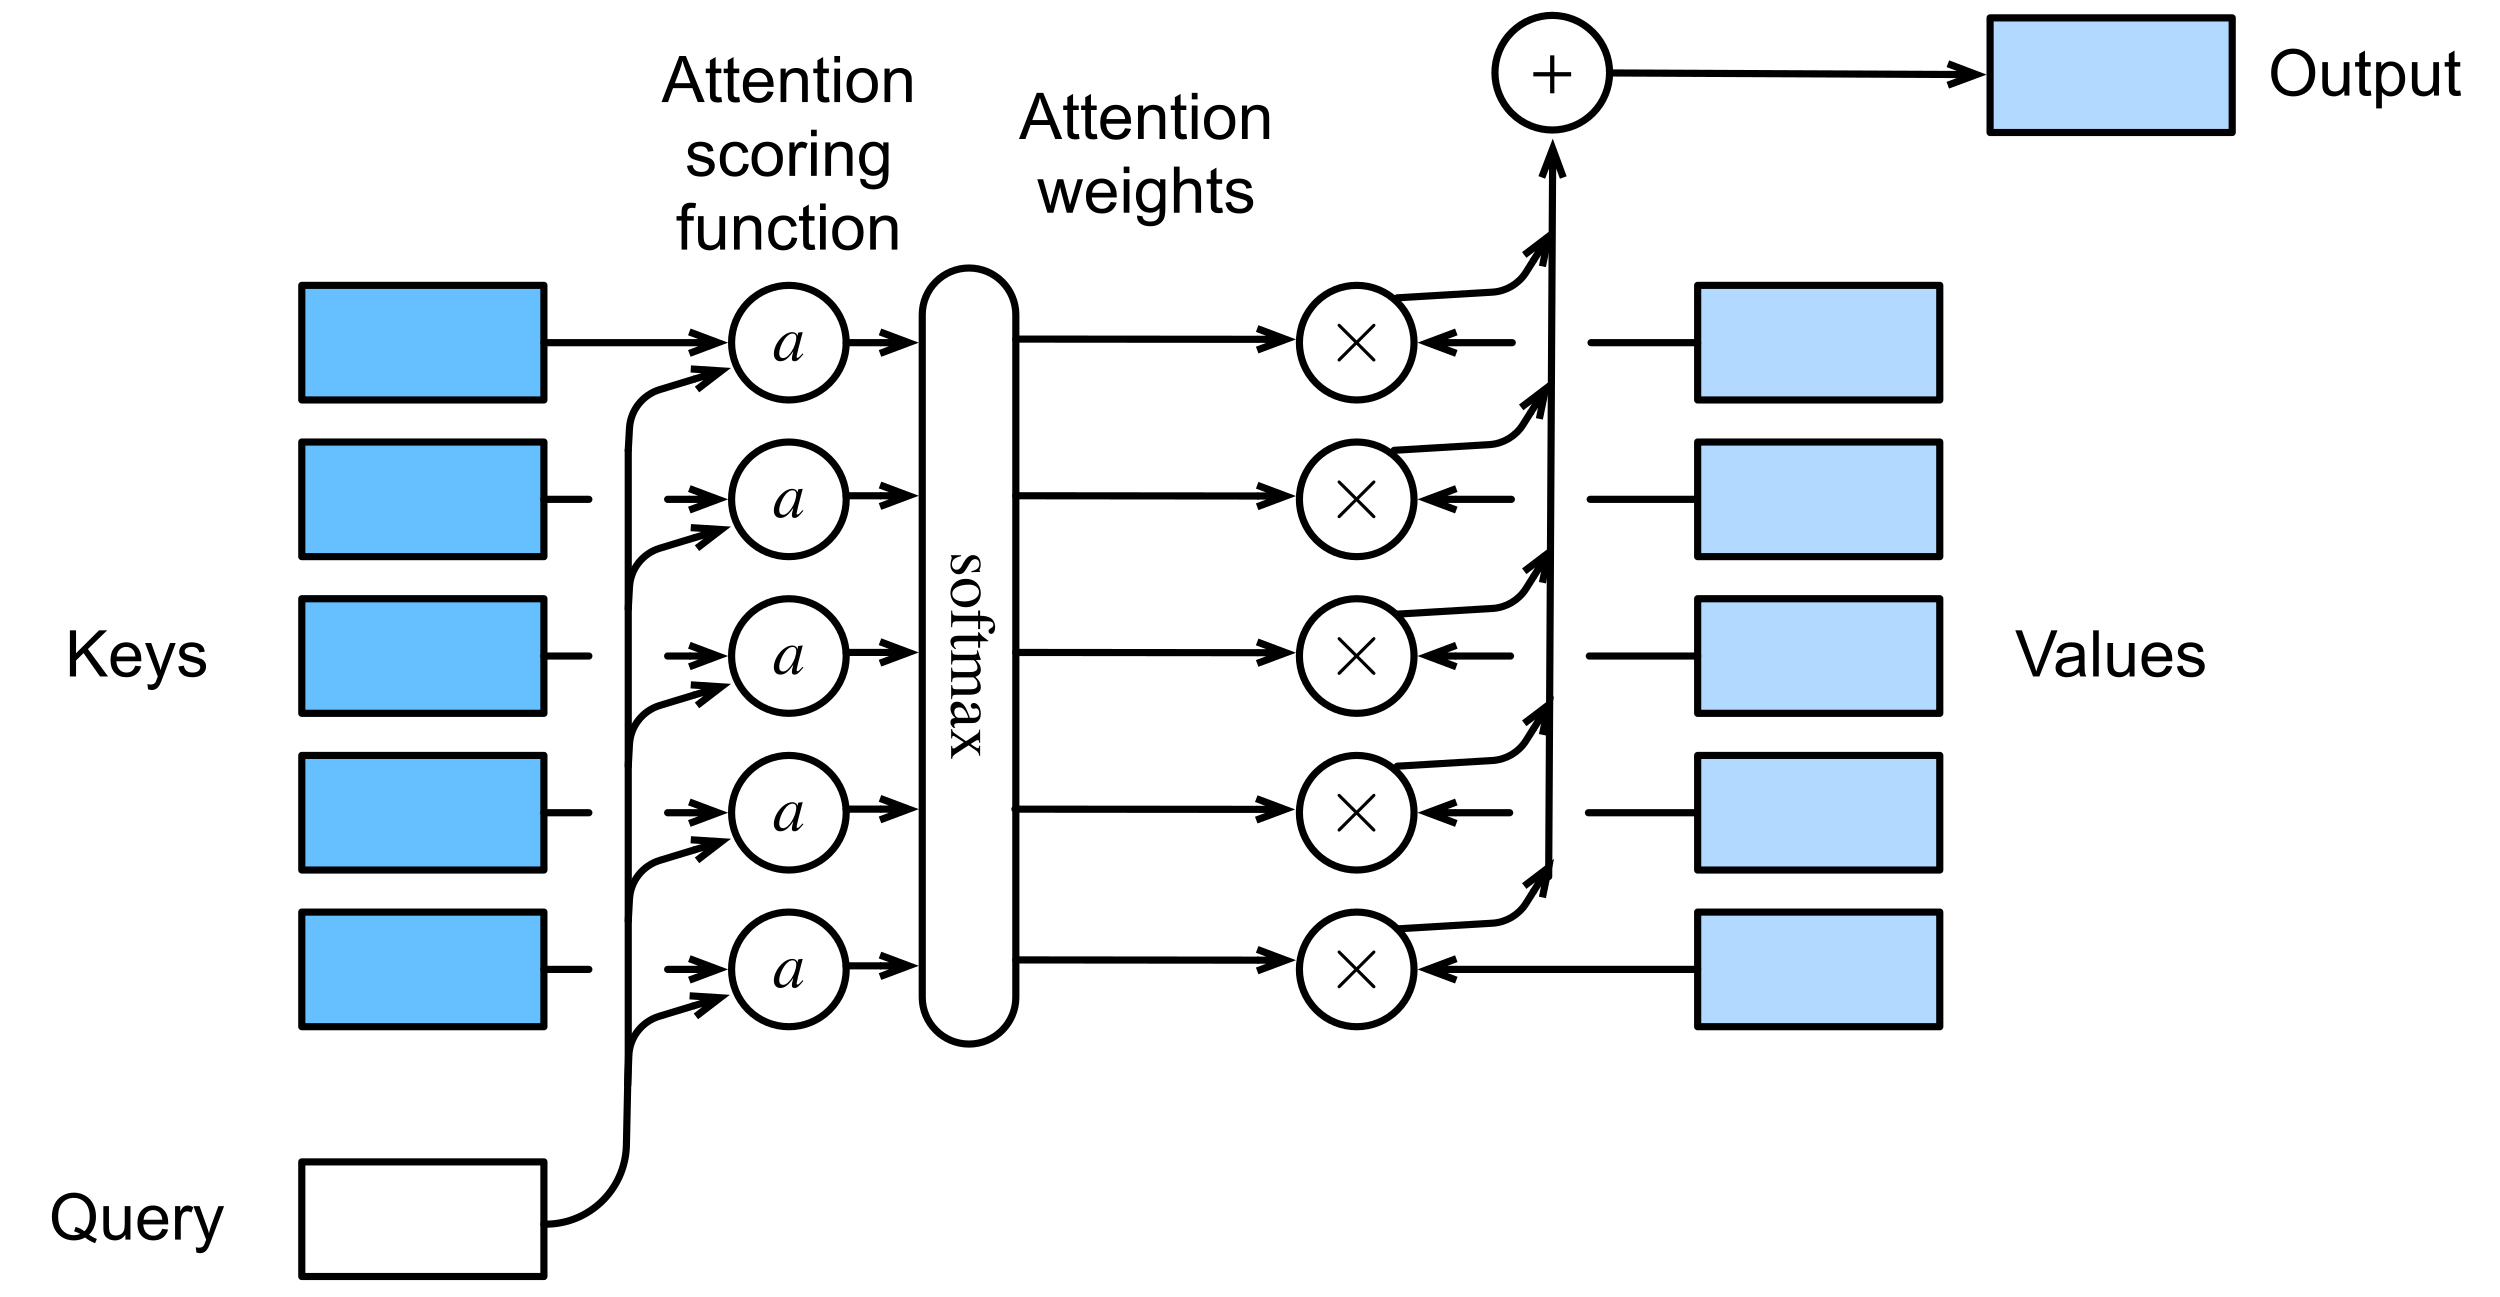 <?xml version="1.0" encoding="UTF-8"?>
<svg xmlns="http://www.w3.org/2000/svg" xmlns:xlink="http://www.w3.org/1999/xlink" width="349pt" height="181pt" viewBox="0 0 349 181" version="1.1">
<defs>
<g>
<symbol overflow="visible" id="glyph0-0">
<path style="stroke:none;" d="M 1.125 0 L 1.125 -5.625 L 5.625 -5.625 L 5.625 0 Z M 1.266 -0.141 L 5.484 -0.141 L 5.484 -5.484 L 1.266 -5.484 Z M 1.266 -0.141 "/>
</symbol>
<symbol overflow="visible" id="glyph0-1">
<path style="stroke:none;" d="M 0.656 0 L 0.656 -6.438 L 1.516 -6.438 L 1.516 -3.25 L 4.719 -6.438 L 5.859 -6.438 L 3.172 -3.828 L 5.984 0 L 4.859 0 L 2.562 -3.266 L 1.516 -2.234 L 1.516 0 Z M 0.656 0 "/>
</symbol>
<symbol overflow="visible" id="glyph0-2">
<path style="stroke:none;" d="M 3.781 -1.5 L 4.609 -1.406 C 4.473 -0.926 4.227 -0.551 3.875 -0.281 C 3.531 -0.02 3.086 0.109 2.547 0.109 C 1.867 0.109 1.328 -0.098 0.922 -0.516 C 0.523 -0.941 0.328 -1.535 0.328 -2.297 C 0.328 -3.078 0.531 -3.68 0.938 -4.109 C 1.344 -4.547 1.867 -4.766 2.516 -4.766 C 3.141 -4.766 3.645 -4.551 4.031 -4.125 C 4.426 -3.707 4.625 -3.113 4.625 -2.344 C 4.625 -2.289 4.625 -2.219 4.625 -2.125 L 1.141 -2.125 C 1.172 -1.613 1.316 -1.223 1.578 -0.953 C 1.836 -0.68 2.164 -0.547 2.562 -0.547 C 2.852 -0.547 3.098 -0.617 3.297 -0.766 C 3.504 -0.922 3.664 -1.164 3.781 -1.5 Z M 1.188 -2.781 L 3.797 -2.781 C 3.766 -3.176 3.664 -3.473 3.5 -3.672 C 3.25 -3.973 2.922 -4.125 2.516 -4.125 C 2.148 -4.125 1.844 -4 1.594 -3.75 C 1.352 -3.508 1.219 -3.188 1.188 -2.781 Z M 1.188 -2.781 "/>
</symbol>
<symbol overflow="visible" id="glyph0-3">
<path style="stroke:none;" d="M 0.562 1.797 L 0.469 1.062 C 0.645 1.102 0.797 1.125 0.922 1.125 C 1.098 1.125 1.238 1.094 1.344 1.031 C 1.445 0.977 1.535 0.898 1.609 0.797 C 1.648 0.711 1.727 0.516 1.844 0.203 C 1.863 0.16 1.891 0.098 1.922 0.016 L 0.141 -4.672 L 1 -4.672 L 1.969 -1.969 C 2.094 -1.625 2.207 -1.266 2.312 -0.891 C 2.395 -1.242 2.5 -1.598 2.625 -1.953 L 3.625 -4.672 L 4.422 -4.672 L 2.641 0.078 C 2.453 0.586 2.305 0.941 2.203 1.141 C 2.055 1.398 1.895 1.586 1.719 1.703 C 1.539 1.828 1.32 1.891 1.062 1.891 C 0.914 1.891 0.75 1.859 0.562 1.797 Z M 0.562 1.797 "/>
</symbol>
<symbol overflow="visible" id="glyph0-4">
<path style="stroke:none;" d="M 0.281 -1.391 L 1.062 -1.516 C 1.102 -1.203 1.223 -0.961 1.422 -0.797 C 1.629 -0.629 1.91 -0.547 2.266 -0.547 C 2.629 -0.547 2.898 -0.617 3.078 -0.766 C 3.254 -0.91 3.344 -1.082 3.344 -1.281 C 3.344 -1.469 3.266 -1.609 3.109 -1.703 C 2.992 -1.773 2.723 -1.867 2.297 -1.984 C 1.711 -2.129 1.305 -2.254 1.078 -2.359 C 0.859 -2.461 0.691 -2.609 0.578 -2.797 C 0.461 -2.984 0.406 -3.191 0.406 -3.422 C 0.406 -3.629 0.453 -3.82 0.547 -4 C 0.641 -4.176 0.77 -4.328 0.938 -4.453 C 1.062 -4.535 1.227 -4.609 1.438 -4.672 C 1.656 -4.734 1.883 -4.766 2.125 -4.766 C 2.488 -4.766 2.805 -4.711 3.078 -4.609 C 3.359 -4.504 3.566 -4.363 3.703 -4.188 C 3.836 -4.008 3.93 -3.77 3.984 -3.469 L 3.203 -3.359 C 3.172 -3.598 3.066 -3.785 2.891 -3.922 C 2.723 -4.055 2.488 -4.125 2.188 -4.125 C 1.82 -4.125 1.562 -4.062 1.406 -3.938 C 1.25 -3.82 1.172 -3.68 1.172 -3.516 C 1.172 -3.41 1.203 -3.32 1.266 -3.25 C 1.328 -3.156 1.43 -3.082 1.578 -3.031 C 1.648 -3 1.879 -2.93 2.266 -2.828 C 2.828 -2.68 3.219 -2.562 3.438 -2.469 C 3.664 -2.375 3.844 -2.234 3.969 -2.047 C 4.094 -1.867 4.156 -1.645 4.156 -1.375 C 4.156 -1.102 4.078 -0.852 3.922 -0.625 C 3.766 -0.395 3.539 -0.211 3.25 -0.078 C 2.969 0.047 2.641 0.109 2.266 0.109 C 1.66 0.109 1.195 -0.016 0.875 -0.266 C 0.562 -0.523 0.363 -0.898 0.281 -1.391 Z M 0.281 -1.391 "/>
</symbol>
<symbol overflow="visible" id="glyph0-5">
<path style="stroke:none;" d="M 5.578 -0.688 C 5.973 -0.414 6.336 -0.219 6.672 -0.094 L 6.422 0.5 C 5.953 0.332 5.488 0.066 5.031 -0.297 C 4.551 -0.023 4.023 0.109 3.453 0.109 C 2.867 0.109 2.336 -0.031 1.859 -0.312 C 1.391 -0.594 1.023 -0.988 0.766 -1.5 C 0.516 -2.008 0.391 -2.582 0.391 -3.219 C 0.391 -3.852 0.516 -4.43 0.766 -4.953 C 1.023 -5.473 1.395 -5.867 1.875 -6.141 C 2.352 -6.422 2.883 -6.562 3.469 -6.562 C 4.062 -6.562 4.598 -6.414 5.078 -6.125 C 5.555 -5.844 5.922 -5.445 6.172 -4.938 C 6.422 -4.438 6.547 -3.863 6.547 -3.219 C 6.547 -2.695 6.461 -2.223 6.297 -1.797 C 6.141 -1.367 5.898 -1 5.578 -0.688 Z M 3.703 -1.781 C 4.191 -1.645 4.598 -1.441 4.922 -1.172 C 5.422 -1.617 5.672 -2.301 5.672 -3.219 C 5.672 -3.75 5.582 -4.207 5.406 -4.594 C 5.227 -4.977 4.969 -5.281 4.625 -5.5 C 4.281 -5.719 3.895 -5.828 3.469 -5.828 C 2.832 -5.828 2.305 -5.609 1.891 -5.172 C 1.473 -4.734 1.266 -4.082 1.266 -3.219 C 1.266 -2.383 1.473 -1.742 1.891 -1.297 C 2.305 -0.848 2.832 -0.625 3.469 -0.625 C 3.781 -0.625 4.07 -0.68 4.344 -0.797 C 4.07 -0.961 3.789 -1.082 3.5 -1.156 Z M 3.703 -1.781 "/>
</symbol>
<symbol overflow="visible" id="glyph0-6">
<path style="stroke:none;" d="M 3.656 0 L 3.656 -0.688 C 3.289 -0.156 2.797 0.109 2.172 0.109 C 1.898 0.109 1.645 0.055 1.406 -0.047 C 1.164 -0.16 0.984 -0.297 0.859 -0.453 C 0.742 -0.609 0.664 -0.801 0.625 -1.031 C 0.594 -1.188 0.578 -1.438 0.578 -1.781 L 0.578 -4.672 L 1.359 -4.672 L 1.359 -2.078 C 1.359 -1.66 1.379 -1.383 1.422 -1.25 C 1.461 -1.039 1.562 -0.875 1.719 -0.75 C 1.883 -0.633 2.086 -0.578 2.328 -0.578 C 2.566 -0.578 2.789 -0.633 3 -0.75 C 3.207 -0.875 3.352 -1.039 3.438 -1.25 C 3.52 -1.457 3.562 -1.766 3.562 -2.172 L 3.562 -4.672 L 4.359 -4.672 L 4.359 0 Z M 3.656 0 "/>
</symbol>
<symbol overflow="visible" id="glyph0-7">
<path style="stroke:none;" d="M 0.578 0 L 0.578 -4.672 L 1.297 -4.672 L 1.297 -3.953 C 1.473 -4.285 1.641 -4.504 1.797 -4.609 C 1.953 -4.711 2.125 -4.766 2.312 -4.766 C 2.57 -4.766 2.844 -4.68 3.125 -4.516 L 2.844 -3.781 C 2.656 -3.895 2.461 -3.953 2.266 -3.953 C 2.098 -3.953 1.941 -3.898 1.797 -3.797 C 1.66 -3.691 1.562 -3.547 1.5 -3.359 C 1.414 -3.078 1.375 -2.77 1.375 -2.438 L 1.375 0 Z M 0.578 0 "/>
</symbol>
<symbol overflow="visible" id="glyph0-8">
<path style="stroke:none;" d=""/>
</symbol>
<symbol overflow="visible" id="glyph0-9">
<path style="stroke:none;" d="M 2.531 0 L 0.047 -6.438 L 0.969 -6.438 L 2.641 -1.766 C 2.773 -1.391 2.883 -1.035 2.969 -0.703 C 3.07 -1.055 3.191 -1.41 3.328 -1.766 L 5.062 -6.438 L 5.938 -6.438 L 3.406 0 Z M 2.531 0 "/>
</symbol>
<symbol overflow="visible" id="glyph0-10">
<path style="stroke:none;" d="M 3.641 -0.578 C 3.348 -0.328 3.066 -0.148 2.797 -0.047 C 2.523 0.055 2.234 0.109 1.922 0.109 C 1.41 0.109 1.016 -0.016 0.734 -0.266 C 0.461 -0.516 0.328 -0.836 0.328 -1.234 C 0.328 -1.461 0.379 -1.672 0.484 -1.859 C 0.586 -2.047 0.723 -2.195 0.891 -2.312 C 1.055 -2.426 1.242 -2.516 1.453 -2.578 C 1.609 -2.609 1.844 -2.645 2.156 -2.688 C 2.801 -2.758 3.273 -2.852 3.578 -2.969 C 3.578 -3.07 3.578 -3.141 3.578 -3.172 C 3.578 -3.492 3.504 -3.719 3.359 -3.844 C 3.148 -4.031 2.848 -4.125 2.453 -4.125 C 2.078 -4.125 1.801 -4.055 1.625 -3.922 C 1.445 -3.797 1.316 -3.566 1.234 -3.234 L 0.469 -3.328 C 0.531 -3.66 0.641 -3.926 0.797 -4.125 C 0.961 -4.332 1.195 -4.488 1.5 -4.594 C 1.812 -4.707 2.164 -4.766 2.562 -4.766 C 2.969 -4.766 3.289 -4.719 3.531 -4.625 C 3.781 -4.531 3.961 -4.41 4.078 -4.266 C 4.203 -4.129 4.285 -3.953 4.328 -3.734 C 4.359 -3.598 4.375 -3.359 4.375 -3.016 L 4.375 -1.953 C 4.375 -1.223 4.391 -0.758 4.422 -0.562 C 4.453 -0.363 4.52 -0.176 4.625 0 L 3.797 0 C 3.711 -0.164 3.66 -0.359 3.641 -0.578 Z M 3.578 -2.344 C 3.285 -2.227 2.852 -2.129 2.281 -2.047 C 1.957 -1.992 1.727 -1.938 1.594 -1.875 C 1.457 -1.82 1.352 -1.738 1.281 -1.625 C 1.207 -1.508 1.172 -1.383 1.172 -1.25 C 1.172 -1.039 1.25 -0.863 1.406 -0.719 C 1.562 -0.582 1.797 -0.516 2.109 -0.516 C 2.41 -0.516 2.68 -0.582 2.922 -0.719 C 3.16 -0.852 3.336 -1.035 3.453 -1.266 C 3.535 -1.441 3.578 -1.703 3.578 -2.047 Z M 3.578 -2.344 "/>
</symbol>
<symbol overflow="visible" id="glyph0-11">
<path style="stroke:none;" d="M 0.578 0 L 0.578 -6.438 L 1.359 -6.438 L 1.359 0 Z M 0.578 0 "/>
</symbol>
<symbol overflow="visible" id="glyph0-12">
<path style="stroke:none;" d="M -0.016 0 L 2.469 -6.438 L 3.375 -6.438 L 6.016 0 L 5.047 0 L 4.297 -1.953 L 1.594 -1.953 L 0.891 0 Z M 1.844 -2.641 L 4.031 -2.641 L 3.359 -4.438 C 3.148 -4.977 3 -5.422 2.906 -5.766 C 2.82 -5.348 2.703 -4.938 2.547 -4.531 Z M 1.844 -2.641 "/>
</symbol>
<symbol overflow="visible" id="glyph0-13">
<path style="stroke:none;" d="M 2.328 -0.703 L 2.438 -0.016 C 2.207 0.035 2.008 0.062 1.844 0.062 C 1.551 0.062 1.328 0.016 1.172 -0.078 C 1.016 -0.172 0.898 -0.289 0.828 -0.438 C 0.766 -0.582 0.734 -0.891 0.734 -1.359 L 0.734 -4.047 L 0.156 -4.047 L 0.156 -4.672 L 0.734 -4.672 L 0.734 -5.828 L 1.531 -6.297 L 1.531 -4.672 L 2.328 -4.672 L 2.328 -4.047 L 1.531 -4.047 L 1.531 -1.328 C 1.531 -1.098 1.539 -0.953 1.562 -0.891 C 1.594 -0.828 1.641 -0.773 1.703 -0.734 C 1.766 -0.691 1.852 -0.672 1.969 -0.672 C 2.062 -0.672 2.18 -0.68 2.328 -0.703 Z M 2.328 -0.703 "/>
</symbol>
<symbol overflow="visible" id="glyph0-14">
<path style="stroke:none;" d="M 0.594 0 L 0.594 -4.672 L 1.312 -4.672 L 1.312 -4 C 1.645 -4.508 2.141 -4.766 2.797 -4.766 C 3.078 -4.766 3.332 -4.711 3.562 -4.609 C 3.801 -4.516 3.977 -4.383 4.094 -4.219 C 4.207 -4.062 4.289 -3.867 4.344 -3.641 C 4.375 -3.492 4.391 -3.238 4.391 -2.875 L 4.391 0 L 3.594 0 L 3.594 -2.844 C 3.594 -3.164 3.562 -3.406 3.5 -3.562 C 3.438 -3.719 3.328 -3.844 3.172 -3.938 C 3.016 -4.039 2.832 -4.094 2.625 -4.094 C 2.289 -4.094 2 -3.984 1.75 -3.766 C 1.508 -3.555 1.391 -3.148 1.391 -2.547 L 1.391 0 Z M 0.594 0 "/>
</symbol>
<symbol overflow="visible" id="glyph0-15">
<path style="stroke:none;" d="M 0.594 -5.531 L 0.594 -6.438 L 1.391 -6.438 L 1.391 -5.531 Z M 0.594 0 L 0.594 -4.672 L 1.391 -4.672 L 1.391 0 Z M 0.594 0 "/>
</symbol>
<symbol overflow="visible" id="glyph0-16">
<path style="stroke:none;" d="M 0.297 -2.328 C 0.297 -3.191 0.535 -3.832 1.016 -4.25 C 1.422 -4.594 1.91 -4.766 2.484 -4.766 C 3.129 -4.766 3.656 -4.555 4.062 -4.141 C 4.469 -3.723 4.672 -3.145 4.672 -2.406 C 4.672 -1.801 4.578 -1.328 4.391 -0.984 C 4.211 -0.641 3.953 -0.367 3.609 -0.172 C 3.266 0.016 2.891 0.109 2.484 0.109 C 1.828 0.109 1.297 -0.098 0.891 -0.516 C 0.492 -0.941 0.297 -1.547 0.297 -2.328 Z M 1.109 -2.328 C 1.109 -1.734 1.238 -1.285 1.5 -0.984 C 1.758 -0.691 2.086 -0.547 2.484 -0.547 C 2.879 -0.547 3.207 -0.691 3.469 -0.984 C 3.727 -1.285 3.859 -1.742 3.859 -2.359 C 3.859 -2.93 3.727 -3.367 3.469 -3.672 C 3.207 -3.973 2.879 -4.125 2.484 -4.125 C 2.086 -4.125 1.758 -3.973 1.5 -3.672 C 1.238 -3.379 1.109 -2.93 1.109 -2.328 Z M 1.109 -2.328 "/>
</symbol>
<symbol overflow="visible" id="glyph0-17">
<path style="stroke:none;" d="M 3.641 -1.703 L 4.422 -1.609 C 4.336 -1.066 4.117 -0.645 3.766 -0.344 C 3.41 -0.039 2.977 0.109 2.469 0.109 C 1.832 0.109 1.32 -0.098 0.938 -0.516 C 0.551 -0.93 0.359 -1.531 0.359 -2.312 C 0.359 -2.82 0.441 -3.266 0.609 -3.641 C 0.773 -4.016 1.023 -4.297 1.359 -4.484 C 1.703 -4.672 2.078 -4.766 2.484 -4.766 C 2.984 -4.766 3.395 -4.633 3.719 -4.375 C 4.039 -4.125 4.25 -3.766 4.344 -3.297 L 3.578 -3.172 C 3.504 -3.484 3.375 -3.719 3.188 -3.875 C 3 -4.039 2.773 -4.125 2.516 -4.125 C 2.109 -4.125 1.781 -3.977 1.531 -3.688 C 1.289 -3.406 1.172 -2.957 1.172 -2.344 C 1.172 -1.707 1.289 -1.25 1.531 -0.969 C 1.77 -0.688 2.082 -0.547 2.469 -0.547 C 2.781 -0.547 3.039 -0.641 3.25 -0.828 C 3.457 -1.016 3.586 -1.305 3.641 -1.703 Z M 3.641 -1.703 "/>
</symbol>
<symbol overflow="visible" id="glyph0-18">
<path style="stroke:none;" d="M 0.453 0.391 L 1.219 0.5 C 1.25 0.738 1.336 0.91 1.484 1.016 C 1.68 1.16 1.953 1.234 2.297 1.234 C 2.66 1.234 2.941 1.16 3.141 1.016 C 3.336 0.867 3.473 0.664 3.547 0.406 C 3.586 0.238 3.602 -0.098 3.594 -0.609 C 3.25 -0.203 2.82 0 2.312 0 C 1.664 0 1.164 -0.227 0.812 -0.688 C 0.469 -1.156 0.297 -1.711 0.297 -2.359 C 0.297 -2.805 0.375 -3.219 0.531 -3.594 C 0.695 -3.969 0.93 -4.254 1.234 -4.453 C 1.535 -4.66 1.895 -4.766 2.312 -4.766 C 2.863 -4.766 3.316 -4.547 3.672 -4.109 L 3.672 -4.672 L 4.406 -4.672 L 4.406 -0.641 C 4.406 0.086 4.328 0.602 4.172 0.906 C 4.023 1.207 3.789 1.445 3.469 1.625 C 3.156 1.801 2.766 1.891 2.297 1.891 C 1.734 1.891 1.281 1.766 0.938 1.516 C 0.602 1.266 0.441 0.891 0.453 0.391 Z M 1.109 -2.422 C 1.109 -1.805 1.227 -1.359 1.469 -1.078 C 1.707 -0.797 2.008 -0.656 2.375 -0.656 C 2.738 -0.656 3.047 -0.797 3.297 -1.078 C 3.547 -1.359 3.672 -1.797 3.672 -2.391 C 3.672 -2.961 3.539 -3.395 3.281 -3.688 C 3.031 -3.977 2.727 -4.125 2.375 -4.125 C 2.02 -4.125 1.719 -3.977 1.469 -3.688 C 1.227 -3.406 1.109 -2.984 1.109 -2.422 Z M 1.109 -2.422 "/>
</symbol>
<symbol overflow="visible" id="glyph0-19">
<path style="stroke:none;" d="M 0.781 0 L 0.781 -4.047 L 0.078 -4.047 L 0.078 -4.672 L 0.781 -4.672 L 0.781 -5.156 C 0.781 -5.477 0.805 -5.711 0.859 -5.859 C 0.941 -6.066 1.078 -6.234 1.266 -6.359 C 1.461 -6.484 1.734 -6.547 2.078 -6.547 C 2.297 -6.547 2.539 -6.52 2.812 -6.469 L 2.688 -5.781 C 2.531 -5.812 2.379 -5.828 2.234 -5.828 C 1.992 -5.828 1.82 -5.773 1.719 -5.672 C 1.613 -5.566 1.562 -5.375 1.562 -5.094 L 1.562 -4.672 L 2.484 -4.672 L 2.484 -4.047 L 1.562 -4.047 L 1.562 0 Z M 0.781 0 "/>
</symbol>
<symbol overflow="visible" id="glyph0-20">
<path style="stroke:none;" d="M 1.453 0 L 0.031 -4.672 L 0.844 -4.672 L 1.594 -1.969 L 1.859 -0.969 C 1.867 -1.02 1.953 -1.344 2.109 -1.938 L 2.844 -4.672 L 3.656 -4.672 L 4.359 -1.953 L 4.594 -1.062 L 4.859 -1.969 L 5.656 -4.672 L 6.422 -4.672 L 4.969 0 L 4.156 0 L 3.406 -2.797 L 3.219 -3.594 L 2.281 0 Z M 1.453 0 "/>
</symbol>
<symbol overflow="visible" id="glyph0-21">
<path style="stroke:none;" d="M 0.594 0 L 0.594 -6.438 L 1.391 -6.438 L 1.391 -4.125 C 1.754 -4.551 2.219 -4.766 2.781 -4.766 C 3.125 -4.766 3.422 -4.695 3.672 -4.562 C 3.93 -4.426 4.113 -4.238 4.219 -4 C 4.332 -3.758 4.391 -3.41 4.391 -2.953 L 4.391 0 L 3.609 0 L 3.609 -2.953 C 3.609 -3.348 3.52 -3.633 3.344 -3.812 C 3.176 -4 2.938 -4.094 2.625 -4.094 C 2.383 -4.094 2.16 -4.031 1.953 -3.906 C 1.742 -3.789 1.598 -3.629 1.516 -3.422 C 1.43 -3.211 1.391 -2.922 1.391 -2.547 L 1.391 0 Z M 0.594 0 "/>
</symbol>
<symbol overflow="visible" id="glyph0-22">
<path style="stroke:none;" d="M 0.438 -3.141 C 0.438 -4.203 0.723 -5.035 1.297 -5.641 C 1.867 -6.254 2.609 -6.562 3.516 -6.562 C 4.109 -6.562 4.645 -6.414 5.125 -6.125 C 5.602 -5.844 5.969 -5.445 6.219 -4.938 C 6.469 -4.426 6.594 -3.852 6.594 -3.219 C 6.594 -2.562 6.461 -1.973 6.203 -1.453 C 5.941 -0.941 5.566 -0.551 5.078 -0.281 C 4.598 -0.02 4.078 0.109 3.516 0.109 C 2.91 0.109 2.367 -0.035 1.891 -0.328 C 1.41 -0.617 1.047 -1.02 0.797 -1.531 C 0.555 -2.039 0.438 -2.578 0.438 -3.141 Z M 1.312 -3.125 C 1.312 -2.344 1.52 -1.727 1.938 -1.281 C 2.352 -0.844 2.879 -0.625 3.516 -0.625 C 4.148 -0.625 4.676 -0.848 5.094 -1.297 C 5.508 -1.742 5.719 -2.383 5.719 -3.219 C 5.719 -3.738 5.629 -4.191 5.453 -4.578 C 5.273 -4.973 5.016 -5.281 4.672 -5.5 C 4.328 -5.719 3.945 -5.828 3.531 -5.828 C 2.926 -5.828 2.406 -5.617 1.969 -5.203 C 1.531 -4.785 1.312 -4.094 1.312 -3.125 Z M 1.312 -3.125 "/>
</symbol>
<symbol overflow="visible" id="glyph0-23">
<path style="stroke:none;" d="M 0.594 1.781 L 0.594 -4.672 L 1.312 -4.672 L 1.312 -4.062 C 1.477 -4.301 1.664 -4.477 1.875 -4.594 C 2.094 -4.707 2.359 -4.766 2.672 -4.766 C 3.066 -4.766 3.414 -4.66 3.719 -4.453 C 4.02 -4.254 4.25 -3.969 4.406 -3.594 C 4.562 -3.219 4.641 -2.812 4.641 -2.375 C 4.641 -1.895 4.551 -1.461 4.375 -1.078 C 4.207 -0.691 3.961 -0.395 3.641 -0.188 C 3.316 0.008 2.973 0.109 2.609 0.109 C 2.348 0.109 2.113 0.051 1.906 -0.062 C 1.695 -0.176 1.523 -0.316 1.391 -0.484 L 1.391 1.781 Z M 1.312 -2.312 C 1.312 -1.707 1.43 -1.258 1.672 -0.969 C 1.922 -0.688 2.219 -0.547 2.562 -0.547 C 2.906 -0.547 3.203 -0.691 3.453 -0.984 C 3.711 -1.285 3.844 -1.75 3.844 -2.375 C 3.844 -2.969 3.719 -3.41 3.469 -3.703 C 3.227 -4.004 2.938 -4.156 2.594 -4.156 C 2.258 -4.156 1.961 -3.992 1.703 -3.672 C 1.441 -3.359 1.312 -2.906 1.312 -2.312 Z M 1.312 -2.312 "/>
</symbol>
<symbol overflow="visible" id="glyph1-0">
<path style="stroke:none;" d=""/>
</symbol>
<symbol overflow="visible" id="glyph1-1">
<path style="stroke:none;" d="M 4.172 -1 L 3.922 -0.734 C 3.656 -0.438 3.531 -0.375 3.453 -0.375 C 3.391 -0.375 3.328 -0.422 3.328 -0.484 C 3.328 -0.672 3.703 -2.219 4.125 -3.75 C 4.156 -3.844 4.172 -3.859 4.188 -3.938 L 4.125 -3.969 L 3.578 -3.906 L 3.547 -3.875 L 3.453 -3.453 C 3.375 -3.781 3.109 -3.969 2.734 -3.969 C 1.531 -3.969 0.156 -2.344 0.156 -0.938 C 0.156 -0.266 0.547 0.094 1.047 0.094 C 1.688 0.094 2.203 -0.297 2.875 -1.312 C 2.688 -0.578 2.672 -0.5 2.672 -0.281 C 2.672 -0.016 2.781 0.094 3.031 0.094 C 3.391 0.094 3.609 -0.078 4.281 -0.906 Z M 3.281 -3.25 C 3.281 -2.609 3.016 -1.844 2.594 -1.219 C 2.328 -0.844 1.906 -0.344 1.453 -0.344 C 1.125 -0.344 0.906 -0.516 0.906 -1.016 C 0.906 -1.578 1.219 -2.375 1.609 -2.938 C 1.984 -3.484 2.375 -3.766 2.781 -3.766 C 3.094 -3.766 3.281 -3.562 3.281 -3.25 Z M 3.281 -3.25 "/>
</symbol>
<symbol overflow="visible" id="glyph2-0">
<path style="stroke:none;" d=""/>
</symbol>
<symbol overflow="visible" id="glyph2-1">
<path style="stroke:none;" d="M 2.703 1.406 C 2.859 1.156 3.125 1.016 3.328 1.016 C 3.75 1.016 3.938 1.312 3.938 1.688 C 3.938 2.234 3.641 2.5 2.828 2.703 L 2.828 2.844 L 4.047 2.797 L 4.047 2.703 C 3.969 2.625 3.953 2.594 3.953 2.562 C 3.953 2.5 3.984 2.406 4.031 2.297 C 4.125 2.109 4.125 1.922 4.125 1.703 C 4.125 0.969 3.734 0.453 3.031 0.453 C 2.562 0.453 2.141 0.797 1.719 1.531 L 1.453 2.031 C 1.281 2.328 1.047 2.5 0.781 2.5 C 0.406 2.5 0.109 2.219 0.109 1.75 C 0.109 1.141 0.5 0.797 1.375 0.609 L 1.375 0.469 L -0.031 0.469 L -0.031 0.578 C 0.047 0.641 0.078 0.688 0.078 0.797 C 0.078 0.906 0.062 1 -0.016 1.219 C -0.078 1.422 -0.094 1.688 -0.094 1.875 C -0.094 2.562 0.438 3.125 1.031 3.125 C 1.547 3.125 1.797 2.922 2.141 2.344 Z M 2.703 1.406 "/>
</symbol>
<symbol overflow="visible" id="glyph2-2">
<path style="stroke:none;" d="M 2.078 4.234 C 3.328 4.234 4.141 3.391 4.141 2.281 C 4.141 1.078 3.297 0.266 2.047 0.266 C 0.797 0.266 -0.094 1.109 -0.094 2.203 C -0.094 3.422 0.828 4.234 2.078 4.234 Z M 1.844 3.422 C 0.797 3.422 0.156 3.031 0.156 2.359 C 0.156 2.031 0.328 1.75 0.609 1.547 C 1.094 1.219 1.75 1.078 2.453 1.078 C 3.359 1.078 3.891 1.5 3.891 2.109 C 3.891 2.5 3.703 2.75 3.438 2.969 C 3.062 3.266 2.453 3.422 1.844 3.422 Z M 1.844 3.422 "/>
</symbol>
<symbol overflow="visible" id="glyph2-3">
<path style="stroke:none;" d="M 4.047 0.188 L 3.766 0.188 L 3.766 0.922 L 0.938 0.922 C 0.281 0.922 0.172 0.828 0.141 0.188 L 0 0.188 L 0 2.516 L 0.141 2.516 C 0.156 1.781 0.266 1.688 0.938 1.688 L 3.766 1.688 L 3.766 2.781 L 4.047 2.781 L 4.047 1.688 L 5.094 1.688 C 5.625 1.688 5.891 1.844 5.891 2.188 C 5.891 2.391 5.812 2.5 5.547 2.656 C 5.297 2.812 5.219 2.922 5.219 3.062 C 5.219 3.281 5.375 3.453 5.594 3.453 C 5.906 3.453 6.141 3.047 6.141 2.516 C 6.141 1.938 5.906 1.469 5.5 1.234 C 5.094 1.016 4.766 0.938 4.047 0.922 Z M 4.047 0.188 "/>
</symbol>
<symbol overflow="visible" id="glyph2-4">
<path style="stroke:none;" d="M 0.688 2.391 C 0.453 2.203 0.375 2.047 0.375 1.859 C 0.375 1.516 0.609 1.391 1.188 1.391 L 3.766 1.391 L 3.766 2.297 L 4.047 2.297 L 4.047 1.391 L 5.094 1.391 C 5.188 1.391 5.219 1.375 5.219 1.328 C 5.125 1.266 5.047 1.203 4.953 1.141 C 4.469 0.797 4.125 0.5 4 0.266 C 3.938 0.172 3.875 0.109 3.828 0.109 C 3.797 0.109 3.781 0.125 3.766 0.156 L 3.766 0.625 L 1.047 0.625 C 0.297 0.625 -0.094 0.906 -0.094 1.422 C -0.094 1.875 0.125 2.219 0.594 2.516 Z M 0.688 2.391 "/>
</symbol>
<symbol overflow="visible" id="glyph2-5">
<path style="stroke:none;" d="M 0 6.969 L 0.141 6.969 L 0.156 6.734 C 0.172 6.469 0.281 6.359 0.688 6.359 L 2.516 6.359 C 3.578 6.359 4.141 6.031 4.141 5.312 C 4.141 4.781 3.906 4.328 3.391 3.844 C 3.891 3.688 4.141 3.375 4.141 2.891 C 4.141 2.484 4.062 2.109 3.453 1.516 L 3.453 1.5 L 4.109 1.5 L 4.141 1.422 C 3.969 0.969 3.875 0.672 3.734 0.172 L 3.578 0.172 C 3.609 0.281 3.625 0.359 3.625 0.453 C 3.625 0.688 3.469 0.781 3.031 0.781 L 0.797 0.781 C 0.266 0.781 0.141 0.641 0.141 0.141 L 0 0.141 L 0 2.141 L 0.141 2.141 C 0.156 1.672 0.25 1.531 0.625 1.531 L 3.125 1.531 C 3.156 1.531 3.219 1.578 3.281 1.641 C 3.5 1.828 3.672 2.266 3.672 2.594 C 3.672 2.984 3.297 3.188 2.672 3.188 L 0.781 3.188 C 0.219 3.188 0.172 3.094 0.141 2.578 L 0 2.578 L 0 4.594 L 0.141 4.594 C 0.141 4.078 0.266 3.938 0.859 3.938 L 3.125 3.938 C 3.516 4.219 3.672 4.484 3.672 4.906 C 3.672 5.422 3.375 5.594 2.656 5.594 L 0.812 5.594 C 0.281 5.594 0.188 5.516 0.141 5.016 L 0 5.016 Z M 0 6.969 "/>
</symbol>
<symbol overflow="visible" id="glyph2-6">
<path style="stroke:none;" d="M 0.594 3.984 C 0.469 3.828 0.422 3.734 0.422 3.594 C 0.422 3.422 0.609 3.312 1.016 3.312 L 2.734 3.312 C 3.281 3.312 3.469 3.281 3.734 3.062 C 4 2.844 4.141 2.5 4.141 2 C 4.141 1.594 4.031 1.219 3.875 0.969 C 3.672 0.641 3.391 0.5 3.156 0.5 C 2.906 0.5 2.734 0.703 2.734 0.891 C 2.734 1.125 2.938 1.312 3.109 1.312 C 3.297 1.312 3.328 1.25 3.484 1.25 C 3.719 1.25 3.922 1.516 3.922 1.875 C 3.922 2.281 3.672 2.578 3.109 2.578 L 2.625 2.578 C 2.25 1.562 2.078 1.234 1.906 0.969 C 1.672 0.609 1.312 0.328 0.844 0.328 C 0.25 0.328 -0.094 0.719 -0.094 1.281 C -0.094 1.672 0.031 2.109 0.562 2.578 L 0.562 2.594 C 0.094 2.641 -0.094 2.828 -0.094 3.172 C -0.094 3.469 0 3.703 0.344 3.984 Z M 1.141 2.578 C 0.875 2.578 0.75 2.531 0.578 2.266 C 0.484 2.109 0.438 1.922 0.438 1.75 C 0.438 1.391 0.641 1.125 1.125 1.125 C 1.406 1.125 1.625 1.219 1.812 1.438 C 2.031 1.656 2.219 2.031 2.406 2.578 Z M 1.141 2.578 "/>
</symbol>
<symbol overflow="visible" id="glyph2-7">
<path style="stroke:none;" d="M 0 4.312 L 0.141 4.312 C 0.141 4.031 0.281 3.828 0.672 3.578 L 2.438 2.422 L 3.516 3.172 C 3.766 3.344 3.906 3.609 3.922 3.891 L 4.047 3.891 L 4.047 2.469 L 3.922 2.469 C 3.891 2.75 3.844 2.828 3.719 2.828 C 3.609 2.828 3.453 2.703 3.125 2.5 C 3 2.406 2.859 2.328 2.734 2.234 C 2.797 2.203 2.859 2.156 2.922 2.109 C 3.297 1.844 3.594 1.688 3.719 1.688 C 3.859 1.688 3.906 1.812 3.922 2.078 L 4.047 2.078 L 4.047 0.219 L 3.922 0.219 L 3.922 0.297 C 3.922 0.562 3.797 0.719 3.375 0.984 L 2.078 1.844 L 0.594 0.812 C 0.219 0.562 0.156 0.453 0.141 0.156 L 0 0.156 L 0 1.453 L 0.141 1.453 C 0.141 1.203 0.188 1.094 0.297 1.094 C 0.359 1.094 0.469 1.156 0.672 1.281 L 1.766 1.984 L 0.516 2.812 C 0.453 2.844 0.406 2.859 0.344 2.859 C 0.188 2.859 0.156 2.797 0.141 2.5 L 0 2.5 Z M 0 4.312 "/>
</symbol>
<symbol overflow="visible" id="glyph3-0">
<path style="stroke:none;" d=""/>
</symbol>
<symbol overflow="visible" id="glyph3-1">
<path style="stroke:none;" d="M 4.578 -2.734 L 6.766 -4.922 C 6.875 -5.047 6.906 -5.078 6.906 -5.156 C 6.906 -5.281 6.797 -5.375 6.688 -5.375 C 6.594 -5.375 6.547 -5.328 6.453 -5.234 L 4.266 -3.047 L 2.062 -5.234 C 1.938 -5.359 1.922 -5.375 1.828 -5.375 C 1.719 -5.375 1.609 -5.281 1.609 -5.156 C 1.609 -5.078 1.656 -5.031 1.75 -4.922 L 3.938 -2.734 L 1.75 -0.562 C 1.641 -0.453 1.609 -0.391 1.609 -0.312 C 1.609 -0.203 1.719 -0.094 1.828 -0.094 C 1.922 -0.094 1.938 -0.125 2.062 -0.234 L 4.25 -2.438 L 6.438 -0.234 C 6.547 -0.125 6.609 -0.094 6.688 -0.094 C 6.812 -0.094 6.906 -0.203 6.906 -0.312 C 6.906 -0.406 6.875 -0.422 6.766 -0.547 Z M 4.578 -2.734 "/>
</symbol>
<symbol overflow="visible" id="glyph4-0">
<path style="stroke:none;" d=""/>
</symbol>
<symbol overflow="visible" id="glyph4-1">
<path style="stroke:none;" d="M 5.719 -1.984 L 5.719 -2.578 L 3.375 -2.578 L 3.375 -4.922 L 2.781 -4.922 L 2.781 -2.578 L 0.438 -2.578 L 0.438 -1.984 L 2.781 -1.984 L 2.781 0.375 L 3.375 0.375 L 3.375 -1.984 Z M 5.719 -1.984 "/>
</symbol>
</g>
<clipPath id="clip1">
  <path d="M 186.5 45 L 192.301 45 L 192.301 50.734 L 186.5 50.734 Z M 186.5 45 "/>
</clipPath>
<clipPath id="clip2">
  <path d="M 186.5 67 L 192.301 67 L 192.301 72.609 L 186.5 72.609 Z M 186.5 67 "/>
</clipPath>
<clipPath id="clip3">
  <path d="M 186.5 88.684 L 192.301 88.684 L 192.301 94.48 L 186.5 94.48 Z M 186.5 88.684 "/>
</clipPath>
<clipPath id="clip4">
  <path d="M 186.5 110.555 L 192.301 110.555 L 192.301 116.355 L 186.5 116.355 Z M 186.5 110.555 "/>
</clipPath>
<clipPath id="clip5">
  <path d="M 186.5 132.43 L 192.301 132.43 L 192.301 138 L 186.5 138 Z M 186.5 132.43 "/>
</clipPath>
</defs>
<g id="surface1">
<path style="fill:none;stroke-width:1;stroke-linecap:round;stroke-linejoin:round;stroke:rgb(0%,0%,0%);stroke-opacity:1;stroke-miterlimit:10;" d="M 314.992 458.457 L 299.746 458.457 M 288.746 458.457 L 281.301 458.457 " transform="matrix(1,0,0,1,-78,-345)"/>
<path style="fill:none;stroke-width:1;stroke-linecap:butt;stroke-linejoin:miter;stroke:rgb(0%,0%,0%);stroke-opacity:1;stroke-miterlimit:10;" d="M 277.301 458.457 L 281.301 458.457 M 281.301 459.957 L 277.301 458.457 L 281.301 456.957 " transform="matrix(1,0,0,1,-78,-345)"/>
<path style="fill:none;stroke-width:1;stroke-linecap:round;stroke-linejoin:round;stroke:rgb(0%,0%,0%);stroke-opacity:1;stroke-miterlimit:10;" d="M 314.992 414.707 L 299.988 414.707 M 288.988 414.707 L 281.301 414.707 " transform="matrix(1,0,0,1,-78,-345)"/>
<path style="fill:none;stroke-width:1;stroke-linecap:butt;stroke-linejoin:miter;stroke:rgb(0%,0%,0%);stroke-opacity:1;stroke-miterlimit:10;" d="M 277.301 414.707 L 281.301 414.707 M 281.301 416.207 L 277.301 414.707 L 281.301 413.207 " transform="matrix(1,0,0,1,-78,-345)"/>
<path style="fill-rule:nonzero;fill:rgb(69.804%,85.098%,100%);fill-opacity:1;stroke-width:1;stroke-linecap:round;stroke-linejoin:round;stroke:rgb(0%,0%,0%);stroke-opacity:1;stroke-miterlimit:10;" d="M 348.793 384.836 L 348.793 400.836 L 314.992 400.836 L 314.992 384.836 Z M 348.793 384.836 " transform="matrix(1,0,0,1,-78,-345)"/>
<path style="fill-rule:nonzero;fill:rgb(69.804%,85.098%,100%);fill-opacity:1;stroke-width:1;stroke-linecap:round;stroke-linejoin:round;stroke:rgb(0%,0%,0%);stroke-opacity:1;stroke-miterlimit:10;" d="M 348.793 428.582 L 348.793 444.582 L 314.992 444.582 L 314.992 428.582 Z M 348.793 428.582 " transform="matrix(1,0,0,1,-78,-345)"/>
<path style="fill-rule:nonzero;fill:rgb(69.804%,85.098%,100%);fill-opacity:1;stroke-width:1;stroke-linecap:round;stroke-linejoin:round;stroke:rgb(0%,0%,0%);stroke-opacity:1;stroke-miterlimit:10;" d="M 348.793 472.328 L 348.793 488.328 L 314.992 488.328 L 314.992 472.328 Z M 348.793 472.328 " transform="matrix(1,0,0,1,-78,-345)"/>
<path style="fill-rule:nonzero;fill:rgb(69.804%,85.098%,100%);fill-opacity:1;stroke-width:1;stroke-linecap:round;stroke-linejoin:round;stroke:rgb(0%,0%,0%);stroke-opacity:1;stroke-miterlimit:10;" d="M 348.793 450.457 L 348.793 466.457 L 314.992 466.457 L 314.992 450.457 Z M 348.793 450.457 " transform="matrix(1,0,0,1,-78,-345)"/>
<path style="fill-rule:nonzero;fill:rgb(69.804%,85.098%,100%);fill-opacity:1;stroke-width:1;stroke-linecap:round;stroke-linejoin:round;stroke:rgb(0%,0%,0%);stroke-opacity:1;stroke-miterlimit:10;" d="M 348.793 406.707 L 348.793 422.707 L 314.992 422.707 L 314.992 406.707 Z M 348.793 406.707 " transform="matrix(1,0,0,1,-78,-345)"/>
<path style="fill:none;stroke-width:1;stroke-linecap:round;stroke-linejoin:round;stroke:rgb(0%,0%,0%);stroke-opacity:1;stroke-miterlimit:10;" d="M 314.992 392.836 L 300.109 392.836 M 289.109 392.836 L 281.301 392.836 " transform="matrix(1,0,0,1,-78,-345)"/>
<path style="fill:none;stroke-width:1;stroke-linecap:butt;stroke-linejoin:miter;stroke:rgb(0%,0%,0%);stroke-opacity:1;stroke-miterlimit:10;" d="M 277.301 392.836 L 281.301 392.836 M 281.301 394.336 L 277.301 392.836 L 281.301 391.336 " transform="matrix(1,0,0,1,-78,-345)"/>
<path style="fill:none;stroke-width:1;stroke-linecap:round;stroke-linejoin:round;stroke:rgb(0%,0%,0%);stroke-opacity:1;stroke-miterlimit:10;" d="M 314.992 436.582 L 299.867 436.582 M 288.867 436.582 L 281.301 436.582 " transform="matrix(1,0,0,1,-78,-345)"/>
<path style="fill:none;stroke-width:1;stroke-linecap:butt;stroke-linejoin:miter;stroke:rgb(0%,0%,0%);stroke-opacity:1;stroke-miterlimit:10;" d="M 277.301 436.582 L 281.301 436.582 M 281.301 438.082 L 277.301 436.582 L 281.301 435.082 " transform="matrix(1,0,0,1,-78,-345)"/>
<path style="fill-rule:nonzero;fill:rgb(39.999%,74.902%,100%);fill-opacity:1;stroke-width:1;stroke-linecap:round;stroke-linejoin:round;stroke:rgb(0%,0%,0%);stroke-opacity:1;stroke-miterlimit:10;" d="M 153.93 384.836 L 153.93 400.836 L 120.129 400.836 L 120.129 384.836 Z M 153.93 384.836 " transform="matrix(1,0,0,1,-78,-345)"/>
<path style="fill:none;stroke-width:1;stroke-linecap:round;stroke-linejoin:round;stroke:rgb(0%,0%,0%);stroke-opacity:1;stroke-miterlimit:10;" d="M 153.93 392.836 L 174.227 392.836 " transform="matrix(1,0,0,1,-78,-345)"/>
<path style="fill:none;stroke-width:1;stroke-linecap:butt;stroke-linejoin:miter;stroke:rgb(0%,0%,0%);stroke-opacity:1;stroke-miterlimit:10;" d="M 178.227 392.836 L 174.227 392.836 M 174.227 391.336 L 178.227 392.836 L 174.227 394.336 " transform="matrix(1,0,0,1,-78,-345)"/>
<path style="fill-rule:nonzero;fill:rgb(39.999%,74.902%,100%);fill-opacity:1;stroke-width:1;stroke-linecap:round;stroke-linejoin:round;stroke:rgb(0%,0%,0%);stroke-opacity:1;stroke-miterlimit:10;" d="M 153.93 428.582 L 153.93 444.582 L 120.129 444.582 L 120.129 428.582 Z M 153.93 428.582 " transform="matrix(1,0,0,1,-78,-345)"/>
<path style="fill-rule:nonzero;fill:rgb(39.999%,74.902%,100%);fill-opacity:1;stroke-width:1;stroke-linecap:round;stroke-linejoin:round;stroke:rgb(0%,0%,0%);stroke-opacity:1;stroke-miterlimit:10;" d="M 153.93 472.328 L 153.93 488.328 L 120.129 488.328 L 120.129 472.328 Z M 153.93 472.328 " transform="matrix(1,0,0,1,-78,-345)"/>
<path style="fill:none;stroke-width:1;stroke-linecap:round;stroke-linejoin:round;stroke:rgb(0%,0%,0%);stroke-opacity:1;stroke-miterlimit:10;" d="M 153.93 507.199 L 153.93 523.199 L 120.129 523.199 L 120.129 507.199 Z M 153.93 507.199 " transform="matrix(1,0,0,1,-78,-345)"/>
<g style="fill:rgb(0%,0%,0%);fill-opacity:1;">
  <use xlink:href="#glyph0-1" x="9.1" y="94.435"/>
  <use xlink:href="#glyph0-2" x="15.103" y="94.435"/>
</g>
<g style="fill:rgb(0%,0%,0%);fill-opacity:1;">
  <use xlink:href="#glyph0-3" x="20.109" y="94.435"/>
  <use xlink:href="#glyph0-4" x="24.609" y="94.435"/>
</g>
<g style="fill:rgb(0%,0%,0%);fill-opacity:1;">
  <use xlink:href="#glyph0-5" x="6.85" y="173.053"/>
</g>
<g style="fill:rgb(0%,0%,0%);fill-opacity:1;">
  <use xlink:href="#glyph0-6" x="13.85" y="173.053"/>
</g>
<g style="fill:rgb(0%,0%,0%);fill-opacity:1;">
  <use xlink:href="#glyph0-2" x="18.856" y="173.053"/>
</g>
<g style="fill:rgb(0%,0%,0%);fill-opacity:1;">
  <use xlink:href="#glyph0-7" x="23.862" y="173.053"/>
  <use xlink:href="#glyph0-3" x="26.859" y="173.053"/>
  <use xlink:href="#glyph0-8" x="31.359" y="173.053"/>
</g>
<g style="fill:rgb(0%,0%,0%);fill-opacity:1;">
  <use xlink:href="#glyph0-9" x="281.291" y="94.435"/>
  <use xlink:href="#glyph0-10" x="286.626" y="94.435"/>
</g>
<g style="fill:rgb(0%,0%,0%);fill-opacity:1;">
  <use xlink:href="#glyph0-11" x="291.628" y="94.435"/>
</g>
<g style="fill:rgb(0%,0%,0%);fill-opacity:1;">
  <use xlink:href="#glyph0-6" x="293.624" y="94.435"/>
</g>
<g style="fill:rgb(0%,0%,0%);fill-opacity:1;">
  <use xlink:href="#glyph0-2" x="298.626" y="94.435"/>
</g>
<g style="fill:rgb(0%,0%,0%);fill-opacity:1;">
  <use xlink:href="#glyph0-4" x="303.628" y="94.435"/>
</g>
<path style="fill-rule:nonzero;fill:rgb(39.999%,74.902%,100%);fill-opacity:1;stroke-width:1;stroke-linecap:round;stroke-linejoin:round;stroke:rgb(0%,0%,0%);stroke-opacity:1;stroke-miterlimit:10;" d="M 153.93 450.457 L 153.93 466.457 L 120.129 466.457 L 120.129 450.457 Z M 153.93 450.457 " transform="matrix(1,0,0,1,-78,-345)"/>
<path style="fill-rule:nonzero;fill:rgb(39.999%,74.902%,100%);fill-opacity:1;stroke-width:1;stroke-linecap:round;stroke-linejoin:round;stroke:rgb(0%,0%,0%);stroke-opacity:1;stroke-miterlimit:10;" d="M 153.93 406.707 L 153.93 422.707 L 120.129 422.707 L 120.129 406.707 Z M 153.93 406.707 " transform="matrix(1,0,0,1,-78,-345)"/>
<path style="fill:none;stroke-width:1;stroke-linecap:round;stroke-linejoin:round;stroke:rgb(0%,0%,0%);stroke-opacity:1;stroke-miterlimit:10;" d="M 193.785 387.18 C 196.91 390.301 196.91 395.367 193.785 398.492 C 190.66 401.617 185.594 401.617 182.473 398.492 C 179.348 395.367 179.348 390.301 182.473 387.18 C 185.594 384.055 190.66 384.055 193.785 387.18 " transform="matrix(1,0,0,1,-78,-345)"/>
<g style="fill:rgb(0%,0%,0%);fill-opacity:1;">
  <use xlink:href="#glyph1-1" x="107.874" y="50.335"/>
</g>
<path style="fill:none;stroke-width:1;stroke-linecap:round;stroke-linejoin:round;stroke:rgb(0%,0%,0%);stroke-opacity:1;stroke-miterlimit:10;" d="M 193.785 409.051 C 196.91 412.176 196.91 417.242 193.785 420.367 C 190.66 423.488 185.594 423.488 182.473 420.367 C 179.348 417.242 179.348 412.176 182.473 409.051 C 185.594 405.926 190.66 405.926 193.785 409.051 " transform="matrix(1,0,0,1,-78,-345)"/>
<g style="fill:rgb(0%,0%,0%);fill-opacity:1;">
  <use xlink:href="#glyph1-1" x="107.874" y="72.209"/>
</g>
<path style="fill:none;stroke-width:1;stroke-linecap:round;stroke-linejoin:round;stroke:rgb(0%,0%,0%);stroke-opacity:1;stroke-miterlimit:10;" d="M 193.785 430.926 C 196.91 434.051 196.91 439.113 193.785 442.238 C 190.66 445.363 185.594 445.363 182.473 442.238 C 179.348 439.113 179.348 434.051 182.473 430.926 C 185.594 427.801 190.66 427.801 193.785 430.926 " transform="matrix(1,0,0,1,-78,-345)"/>
<g style="fill:rgb(0%,0%,0%);fill-opacity:1;">
  <use xlink:href="#glyph1-1" x="107.874" y="94.082"/>
</g>
<path style="fill:none;stroke-width:1;stroke-linecap:round;stroke-linejoin:round;stroke:rgb(0%,0%,0%);stroke-opacity:1;stroke-miterlimit:10;" d="M 193.785 452.801 C 196.91 455.922 196.91 460.988 193.785 464.113 C 190.66 467.238 185.594 467.238 182.473 464.113 C 179.348 460.988 179.348 455.922 182.473 452.801 C 185.594 449.676 190.66 449.676 193.785 452.801 " transform="matrix(1,0,0,1,-78,-345)"/>
<g style="fill:rgb(0%,0%,0%);fill-opacity:1;">
  <use xlink:href="#glyph1-1" x="107.874" y="115.956"/>
</g>
<path style="fill:none;stroke-width:1;stroke-linecap:round;stroke-linejoin:round;stroke:rgb(0%,0%,0%);stroke-opacity:1;stroke-miterlimit:10;" d="M 193.785 474.672 C 196.91 477.797 196.91 482.863 193.785 485.988 C 190.66 489.109 185.594 489.109 182.473 485.988 C 179.348 482.863 179.348 477.797 182.473 474.672 C 185.594 471.547 190.66 471.547 193.785 474.672 " transform="matrix(1,0,0,1,-78,-345)"/>
<g style="fill:rgb(0%,0%,0%);fill-opacity:1;">
  <use xlink:href="#glyph1-1" x="107.874" y="137.83"/>
</g>
<path style="fill:none;stroke-width:1;stroke-linecap:round;stroke-linejoin:round;stroke:rgb(0%,0%,0%);stroke-opacity:1;stroke-miterlimit:10;" d="M 153.93 414.707 L 160.203 414.707 M 171.203 414.707 L 174.227 414.707 " transform="matrix(1,0,0,1,-78,-345)"/>
<path style="fill:none;stroke-width:1;stroke-linecap:butt;stroke-linejoin:miter;stroke:rgb(0%,0%,0%);stroke-opacity:1;stroke-miterlimit:10;" d="M 178.227 414.707 L 174.227 414.707 M 174.227 413.207 L 178.227 414.707 L 174.227 416.207 " transform="matrix(1,0,0,1,-78,-345)"/>
<path style="fill:none;stroke-width:1;stroke-linecap:round;stroke-linejoin:round;stroke:rgb(0%,0%,0%);stroke-opacity:1;stroke-miterlimit:10;" d="M 153.93 436.582 L 160.203 436.582 M 171.203 436.582 L 174.227 436.582 " transform="matrix(1,0,0,1,-78,-345)"/>
<path style="fill:none;stroke-width:1;stroke-linecap:butt;stroke-linejoin:miter;stroke:rgb(0%,0%,0%);stroke-opacity:1;stroke-miterlimit:10;" d="M 178.227 436.582 L 174.227 436.582 M 174.227 435.082 L 178.227 436.582 L 174.227 438.082 " transform="matrix(1,0,0,1,-78,-345)"/>
<path style="fill:none;stroke-width:1;stroke-linecap:round;stroke-linejoin:round;stroke:rgb(0%,0%,0%);stroke-opacity:1;stroke-miterlimit:10;" d="M 153.93 458.457 L 160.203 458.457 M 171.203 458.457 L 174.227 458.457 " transform="matrix(1,0,0,1,-78,-345)"/>
<path style="fill:none;stroke-width:1;stroke-linecap:butt;stroke-linejoin:miter;stroke:rgb(0%,0%,0%);stroke-opacity:1;stroke-miterlimit:10;" d="M 178.227 458.457 L 174.227 458.457 M 174.227 456.957 L 178.227 458.457 L 174.227 459.957 " transform="matrix(1,0,0,1,-78,-345)"/>
<path style="fill:none;stroke-width:1;stroke-linecap:round;stroke-linejoin:round;stroke:rgb(0%,0%,0%);stroke-opacity:1;stroke-miterlimit:10;" d="M 153.93 480.328 L 160.203 480.328 M 171.203 480.328 L 174.227 480.328 " transform="matrix(1,0,0,1,-78,-345)"/>
<path style="fill:none;stroke-width:1;stroke-linecap:butt;stroke-linejoin:miter;stroke:rgb(0%,0%,0%);stroke-opacity:1;stroke-miterlimit:10;" d="M 178.227 480.328 L 174.227 480.328 M 174.227 478.828 L 178.227 480.328 L 174.227 481.828 " transform="matrix(1,0,0,1,-78,-345)"/>
<path style="fill:none;stroke-width:1;stroke-linecap:round;stroke-linejoin:round;stroke:rgb(0%,0%,0%);stroke-opacity:1;stroke-miterlimit:10;" d="M 219.809 388.945 L 219.809 484.219 C 219.809 487.824 216.883 490.75 213.277 490.75 C 209.672 490.75 206.746 487.824 206.746 484.219 L 206.746 388.945 C 206.746 385.34 209.672 382.414 213.277 382.414 C 216.883 382.414 219.809 385.34 219.809 388.945 Z M 219.809 388.945 " transform="matrix(1,0,0,1,-78,-345)"/>
<g style="fill:rgb(0%,0%,0%);fill-opacity:1;">
  <use xlink:href="#glyph2-1" x="132.778" y="77.038"/>
  <use xlink:href="#glyph2-2" x="132.778" y="80.539"/>
  <use xlink:href="#glyph2-3" x="132.778" y="85.039"/>
</g>
<g style="fill:rgb(0%,0%,0%);fill-opacity:1;">
  <use xlink:href="#glyph2-4" x="132.778" y="88.126"/>
  <use xlink:href="#glyph2-5" x="132.778" y="90.628"/>
  <use xlink:href="#glyph2-6" x="132.778" y="97.63"/>
  <use xlink:href="#glyph2-7" x="132.778" y="101.626"/>
</g>
<g style="fill:rgb(0%,0%,0%);fill-opacity:1;">
  <use xlink:href="#glyph0-12" x="92.365" y="14.253"/>
  <use xlink:href="#glyph0-13" x="98.368" y="14.253"/>
</g>
<g style="fill:rgb(0%,0%,0%);fill-opacity:1;">
  <use xlink:href="#glyph0-13" x="100.869" y="14.253"/>
</g>
<g style="fill:rgb(0%,0%,0%);fill-opacity:1;">
  <use xlink:href="#glyph0-2" x="103.369" y="14.253"/>
</g>
<g style="fill:rgb(0%,0%,0%);fill-opacity:1;">
  <use xlink:href="#glyph0-14" x="108.375" y="14.253"/>
</g>
<g style="fill:rgb(0%,0%,0%);fill-opacity:1;">
  <use xlink:href="#glyph0-13" x="113.38" y="14.253"/>
</g>
<g style="fill:rgb(0%,0%,0%);fill-opacity:1;">
  <use xlink:href="#glyph0-15" x="115.881" y="14.253"/>
</g>
<g style="fill:rgb(0%,0%,0%);fill-opacity:1;">
  <use xlink:href="#glyph0-16" x="117.88" y="14.253"/>
</g>
<g style="fill:rgb(0%,0%,0%);fill-opacity:1;">
  <use xlink:href="#glyph0-14" x="122.886" y="14.253"/>
</g>
<g style="fill:rgb(0%,0%,0%);fill-opacity:1;">
  <use xlink:href="#glyph0-4" x="95.622" y="24.547"/>
  <use xlink:href="#glyph0-17" x="100.122" y="24.547"/>
  <use xlink:href="#glyph0-16" x="104.622" y="24.547"/>
</g>
<g style="fill:rgb(0%,0%,0%);fill-opacity:1;">
  <use xlink:href="#glyph0-7" x="109.628" y="24.547"/>
  <use xlink:href="#glyph0-15" x="112.625" y="24.547"/>
</g>
<g style="fill:rgb(0%,0%,0%);fill-opacity:1;">
  <use xlink:href="#glyph0-14" x="114.624" y="24.547"/>
</g>
<g style="fill:rgb(0%,0%,0%);fill-opacity:1;">
  <use xlink:href="#glyph0-18" x="119.63" y="24.547"/>
</g>
<g style="fill:rgb(0%,0%,0%);fill-opacity:1;">
  <use xlink:href="#glyph0-19" x="94.367" y="34.842"/>
</g>
<g style="fill:rgb(0%,0%,0%);fill-opacity:1;">
  <use xlink:href="#glyph0-6" x="96.867" y="34.842"/>
</g>
<g style="fill:rgb(0%,0%,0%);fill-opacity:1;">
  <use xlink:href="#glyph0-14" x="101.873" y="34.842"/>
</g>
<g style="fill:rgb(0%,0%,0%);fill-opacity:1;">
  <use xlink:href="#glyph0-17" x="106.879" y="34.842"/>
  <use xlink:href="#glyph0-13" x="111.379" y="34.842"/>
</g>
<g style="fill:rgb(0%,0%,0%);fill-opacity:1;">
  <use xlink:href="#glyph0-15" x="113.879" y="34.842"/>
</g>
<g style="fill:rgb(0%,0%,0%);fill-opacity:1;">
  <use xlink:href="#glyph0-16" x="115.879" y="34.842"/>
</g>
<g style="fill:rgb(0%,0%,0%);fill-opacity:1;">
  <use xlink:href="#glyph0-14" x="120.885" y="34.842"/>
</g>
<path style="fill:none;stroke-width:1;stroke-linecap:round;stroke-linejoin:round;stroke:rgb(0%,0%,0%);stroke-opacity:1;stroke-miterlimit:10;" d="M 273.059 387.18 C 276.18 390.301 276.18 395.367 273.059 398.492 C 269.934 401.617 264.867 401.617 261.742 398.492 C 258.617 395.367 258.617 390.301 261.742 387.18 C 264.867 384.055 269.934 384.055 273.059 387.18 " transform="matrix(1,0,0,1,-78,-345)"/>
<g clip-path="url(#clip1)" clip-rule="nonzero">
<g style="fill:rgb(0%,0%,0%);fill-opacity:1;">
  <use xlink:href="#glyph3-1" x="185.11" y="50.567"/>
</g>
</g>
<path style="fill:none;stroke-width:1;stroke-linecap:round;stroke-linejoin:round;stroke:rgb(0%,0%,0%);stroke-opacity:1;stroke-miterlimit:10;" d="M 273.059 409.051 C 276.18 412.176 276.18 417.242 273.059 420.367 C 269.934 423.488 264.867 423.488 261.742 420.367 C 258.617 417.242 258.617 412.176 261.742 409.051 C 264.867 405.926 269.934 405.926 273.059 409.051 " transform="matrix(1,0,0,1,-78,-345)"/>
<g clip-path="url(#clip2)" clip-rule="nonzero">
<g style="fill:rgb(0%,0%,0%);fill-opacity:1;">
  <use xlink:href="#glyph3-1" x="185.11" y="72.44"/>
</g>
</g>
<path style="fill:none;stroke-width:1;stroke-linecap:round;stroke-linejoin:round;stroke:rgb(0%,0%,0%);stroke-opacity:1;stroke-miterlimit:10;" d="M 273.059 430.926 C 276.18 434.051 276.18 439.113 273.059 442.238 C 269.934 445.363 264.867 445.363 261.742 442.238 C 258.617 439.113 258.617 434.051 261.742 430.926 C 264.867 427.801 269.934 427.801 273.059 430.926 " transform="matrix(1,0,0,1,-78,-345)"/>
<g clip-path="url(#clip3)" clip-rule="nonzero">
<g style="fill:rgb(0%,0%,0%);fill-opacity:1;">
  <use xlink:href="#glyph3-1" x="185.11" y="94.314"/>
</g>
</g>
<path style="fill:none;stroke-width:1;stroke-linecap:round;stroke-linejoin:round;stroke:rgb(0%,0%,0%);stroke-opacity:1;stroke-miterlimit:10;" d="M 273.059 452.801 C 276.18 455.922 276.18 460.988 273.059 464.113 C 269.934 467.238 264.867 467.238 261.742 464.113 C 258.617 460.988 258.617 455.922 261.742 452.801 C 264.867 449.676 269.934 449.676 273.059 452.801 " transform="matrix(1,0,0,1,-78,-345)"/>
<g clip-path="url(#clip4)" clip-rule="nonzero">
<g style="fill:rgb(0%,0%,0%);fill-opacity:1;">
  <use xlink:href="#glyph3-1" x="185.11" y="116.188"/>
</g>
</g>
<path style="fill:none;stroke-width:1;stroke-linecap:round;stroke-linejoin:round;stroke:rgb(0%,0%,0%);stroke-opacity:1;stroke-miterlimit:10;" d="M 273.059 474.672 C 276.18 477.797 276.18 482.863 273.059 485.988 C 269.934 489.109 264.867 489.109 261.742 485.988 C 258.617 482.863 258.617 477.797 261.742 474.672 C 264.867 471.547 269.934 471.547 273.059 474.672 " transform="matrix(1,0,0,1,-78,-345)"/>
<g clip-path="url(#clip5)" clip-rule="nonzero">
<g style="fill:rgb(0%,0%,0%);fill-opacity:1;">
  <use xlink:href="#glyph3-1" x="185.11" y="138.061"/>
</g>
</g>
<path style="fill:none;stroke-width:1;stroke-linecap:round;stroke-linejoin:round;stroke:rgb(0%,0%,0%);stroke-opacity:1;stroke-miterlimit:10;" d="M 314.992 480.328 L 281.301 480.328 " transform="matrix(1,0,0,1,-78,-345)"/>
<path style="fill:none;stroke-width:1;stroke-linecap:butt;stroke-linejoin:miter;stroke:rgb(0%,0%,0%);stroke-opacity:1;stroke-miterlimit:10;" d="M 277.301 480.328 L 281.301 480.328 M 281.301 481.828 L 277.301 480.328 L 281.301 478.828 " transform="matrix(1,0,0,1,-78,-345)"/>
<path style="fill:none;stroke-width:1;stroke-linecap:round;stroke-linejoin:round;stroke:rgb(0%,0%,0%);stroke-opacity:1;stroke-miterlimit:10;" d="M 300.355 349.492 C 303.477 352.617 303.477 357.684 300.355 360.805 C 297.23 363.93 292.164 363.93 289.039 360.805 C 285.914 357.684 285.914 352.617 289.039 349.492 C 292.164 346.367 297.23 346.367 300.355 349.492 " transform="matrix(1,0,0,1,-78,-345)"/>
<g style="fill:rgb(0%,0%,0%);fill-opacity:1;">
  <use xlink:href="#glyph4-1" x="213.614" y="12.649"/>
</g>
<g style="fill:rgb(0%,0%,0%);fill-opacity:1;">
  <use xlink:href="#glyph0-12" x="142.265" y="19.4"/>
  <use xlink:href="#glyph0-13" x="148.268" y="19.4"/>
</g>
<g style="fill:rgb(0%,0%,0%);fill-opacity:1;">
  <use xlink:href="#glyph0-13" x="150.769" y="19.4"/>
</g>
<g style="fill:rgb(0%,0%,0%);fill-opacity:1;">
  <use xlink:href="#glyph0-2" x="153.269" y="19.4"/>
</g>
<g style="fill:rgb(0%,0%,0%);fill-opacity:1;">
  <use xlink:href="#glyph0-14" x="158.275" y="19.4"/>
</g>
<g style="fill:rgb(0%,0%,0%);fill-opacity:1;">
  <use xlink:href="#glyph0-13" x="163.28" y="19.4"/>
</g>
<g style="fill:rgb(0%,0%,0%);fill-opacity:1;">
  <use xlink:href="#glyph0-15" x="165.781" y="19.4"/>
</g>
<g style="fill:rgb(0%,0%,0%);fill-opacity:1;">
  <use xlink:href="#glyph0-16" x="167.78" y="19.4"/>
</g>
<g style="fill:rgb(0%,0%,0%);fill-opacity:1;">
  <use xlink:href="#glyph0-14" x="172.786" y="19.4"/>
</g>
<g style="fill:rgb(0%,0%,0%);fill-opacity:1;">
  <use xlink:href="#glyph0-20" x="144.77" y="29.694"/>
  <use xlink:href="#glyph0-2" x="151.27" y="29.694"/>
  <use xlink:href="#glyph0-15" x="156.276" y="29.694"/>
  <use xlink:href="#glyph0-18" x="158.276" y="29.694"/>
  <use xlink:href="#glyph0-21" x="163.281" y="29.694"/>
  <use xlink:href="#glyph0-13" x="168.287" y="29.694"/>
  <use xlink:href="#glyph0-4" x="170.791" y="29.694"/>
</g>
<path style="fill-rule:nonzero;fill:rgb(69.804%,85.098%,100%);fill-opacity:1;stroke-width:1;stroke-linecap:round;stroke-linejoin:round;stroke:rgb(0%,0%,0%);stroke-opacity:1;stroke-miterlimit:10;" d="M 389.617 347.496 L 389.617 363.496 L 355.816 363.496 L 355.816 347.496 Z M 389.617 347.496 " transform="matrix(1,0,0,1,-78,-345)"/>
<path style="fill:none;stroke-width:1;stroke-linecap:round;stroke-linejoin:round;stroke:rgb(0%,0%,0%);stroke-opacity:1;stroke-miterlimit:10;" d="M 302.695 355.184 L 349.914 355.395 " transform="matrix(1,0,0,1,-78,-345)"/>
<path style="fill:none;stroke-width:1;stroke-linecap:butt;stroke-linejoin:miter;stroke:rgb(0%,0%,0%);stroke-opacity:1;stroke-miterlimit:10;" d="M 353.914 355.41 L 349.914 355.395 M 349.922 353.895 L 353.914 355.41 L 349.91 356.895 " transform="matrix(1,0,0,1,-78,-345)"/>
<g style="fill:rgb(0%,0%,0%);fill-opacity:1;">
  <use xlink:href="#glyph0-22" x="316.616" y="13.347"/>
  <use xlink:href="#glyph0-6" x="323.616" y="13.347"/>
  <use xlink:href="#glyph0-13" x="328.618" y="13.347"/>
  <use xlink:href="#glyph0-23" x="331.118" y="13.347"/>
  <use xlink:href="#glyph0-6" x="336.121" y="13.347"/>
  <use xlink:href="#glyph0-13" x="341.123" y="13.347"/>
</g>
<path style="fill:none;stroke-width:1;stroke-linecap:round;stroke-linejoin:round;stroke:rgb(0%,0%,0%);stroke-opacity:1;stroke-miterlimit:10;" d="M 153.93 515.891 C 160.148 516.027 165.305 511.098 165.445 504.875 C 165.445 504.871 165.445 504.867 165.445 504.867 L 165.684 493.723 C 165.695 493.148 165.703 492.574 165.703 492.004 L 165.703 407.863 " transform="matrix(1,0,0,1,-78,-345)"/>
<path style="fill:none;stroke-width:1;stroke-linecap:round;stroke-linejoin:round;stroke:rgb(0%,0%,0%);stroke-opacity:1;stroke-miterlimit:10;" d="M 165.625 496.453 L 165.785 492.375 C 165.883 489.824 167.59 487.613 170.035 486.871 L 174.707 485.453 " transform="matrix(1,0,0,1,-78,-345)"/>
<path style="fill:none;stroke-width:1;stroke-linecap:butt;stroke-linejoin:miter;stroke:rgb(0%,0%,0%);stroke-opacity:1;stroke-miterlimit:10;" d="M 178.535 484.289 L 174.707 485.453 M 174.27 484.016 L 178.535 484.289 L 175.145 486.887 " transform="matrix(1,0,0,1,-78,-345)"/>
<path style="fill:none;stroke-width:1;stroke-linecap:round;stroke-linejoin:round;stroke:rgb(0%,0%,0%);stroke-opacity:1;stroke-miterlimit:10;" d="M 165.703 473.586 L 165.875 470.512 C 166.016 467.996 167.711 465.84 170.121 465.105 L 174.863 463.664 " transform="matrix(1,0,0,1,-78,-345)"/>
<path style="fill:none;stroke-width:1;stroke-linecap:butt;stroke-linejoin:miter;stroke:rgb(0%,0%,0%);stroke-opacity:1;stroke-miterlimit:10;" d="M 178.691 462.504 L 174.863 463.664 M 174.43 462.23 L 178.691 462.504 L 175.301 465.102 " transform="matrix(1,0,0,1,-78,-345)"/>
<path style="fill:none;stroke-width:1;stroke-linecap:round;stroke-linejoin:round;stroke:rgb(0%,0%,0%);stroke-opacity:1;stroke-miterlimit:10;" d="M 165.703 451.961 L 165.875 448.887 C 166.016 446.371 167.711 444.215 170.121 443.48 L 174.863 442.039 " transform="matrix(1,0,0,1,-78,-345)"/>
<path style="fill:none;stroke-width:1;stroke-linecap:butt;stroke-linejoin:miter;stroke:rgb(0%,0%,0%);stroke-opacity:1;stroke-miterlimit:10;" d="M 178.691 440.879 L 174.863 442.039 M 174.43 440.605 L 178.691 440.879 L 175.301 443.477 " transform="matrix(1,0,0,1,-78,-345)"/>
<path style="fill:none;stroke-width:1;stroke-linecap:round;stroke-linejoin:round;stroke:rgb(0%,0%,0%);stroke-opacity:1;stroke-miterlimit:10;" d="M 165.703 430.012 L 165.875 426.938 C 166.016 424.422 167.711 422.262 170.121 421.531 L 174.863 420.09 " transform="matrix(1,0,0,1,-78,-345)"/>
<path style="fill:none;stroke-width:1;stroke-linecap:butt;stroke-linejoin:miter;stroke:rgb(0%,0%,0%);stroke-opacity:1;stroke-miterlimit:10;" d="M 178.691 418.926 L 174.863 420.09 M 174.43 418.656 L 178.691 418.926 L 175.301 421.527 " transform="matrix(1,0,0,1,-78,-345)"/>
<path style="fill:none;stroke-width:1;stroke-linecap:round;stroke-linejoin:round;stroke:rgb(0%,0%,0%);stroke-opacity:1;stroke-miterlimit:10;" d="M 165.703 407.863 L 165.875 404.785 C 166.016 402.273 167.711 400.113 170.121 399.383 L 174.863 397.941 " transform="matrix(1,0,0,1,-78,-345)"/>
<path style="fill:none;stroke-width:1;stroke-linecap:butt;stroke-linejoin:miter;stroke:rgb(0%,0%,0%);stroke-opacity:1;stroke-miterlimit:10;" d="M 178.691 396.777 L 174.863 397.941 M 174.43 396.504 L 178.691 396.777 L 175.301 399.375 " transform="matrix(1,0,0,1,-78,-345)"/>
<path style="fill:none;stroke-width:1;stroke-linecap:round;stroke-linejoin:round;stroke:rgb(0%,0%,0%);stroke-opacity:1;stroke-miterlimit:10;" d="M 196.129 392.836 L 200.848 392.836 " transform="matrix(1,0,0,1,-78,-345)"/>
<path style="fill:none;stroke-width:1;stroke-linecap:butt;stroke-linejoin:miter;stroke:rgb(0%,0%,0%);stroke-opacity:1;stroke-miterlimit:10;" d="M 204.848 392.836 L 200.848 392.836 M 200.848 391.336 L 204.848 392.836 L 200.848 394.336 " transform="matrix(1,0,0,1,-78,-345)"/>
<path style="fill:none;stroke-width:1;stroke-linecap:round;stroke-linejoin:round;stroke:rgb(0%,0%,0%);stroke-opacity:1;stroke-miterlimit:10;" d="M 196.129 414.207 L 200.848 414.207 " transform="matrix(1,0,0,1,-78,-345)"/>
<path style="fill:none;stroke-width:1;stroke-linecap:butt;stroke-linejoin:miter;stroke:rgb(0%,0%,0%);stroke-opacity:1;stroke-miterlimit:10;" d="M 204.848 414.207 L 200.848 414.207 M 200.848 412.707 L 204.848 414.207 L 200.848 415.707 " transform="matrix(1,0,0,1,-78,-345)"/>
<path style="fill:none;stroke-width:1;stroke-linecap:round;stroke-linejoin:round;stroke:rgb(0%,0%,0%);stroke-opacity:1;stroke-miterlimit:10;" d="M 196.129 436.082 L 200.848 436.082 " transform="matrix(1,0,0,1,-78,-345)"/>
<path style="fill:none;stroke-width:1;stroke-linecap:butt;stroke-linejoin:miter;stroke:rgb(0%,0%,0%);stroke-opacity:1;stroke-miterlimit:10;" d="M 204.848 436.082 L 200.848 436.082 M 200.848 434.582 L 204.848 436.082 L 200.848 437.582 " transform="matrix(1,0,0,1,-78,-345)"/>
<path style="fill:none;stroke-width:1;stroke-linecap:round;stroke-linejoin:round;stroke:rgb(0%,0%,0%);stroke-opacity:1;stroke-miterlimit:10;" d="M 196.129 457.957 L 200.848 457.957 " transform="matrix(1,0,0,1,-78,-345)"/>
<path style="fill:none;stroke-width:1;stroke-linecap:butt;stroke-linejoin:miter;stroke:rgb(0%,0%,0%);stroke-opacity:1;stroke-miterlimit:10;" d="M 204.848 457.957 L 200.848 457.957 M 200.848 456.457 L 204.848 457.957 L 200.848 459.457 " transform="matrix(1,0,0,1,-78,-345)"/>
<path style="fill:none;stroke-width:1;stroke-linecap:round;stroke-linejoin:round;stroke:rgb(0%,0%,0%);stroke-opacity:1;stroke-miterlimit:10;" d="M 196.129 479.828 L 200.848 479.828 " transform="matrix(1,0,0,1,-78,-345)"/>
<path style="fill:none;stroke-width:1;stroke-linecap:butt;stroke-linejoin:miter;stroke:rgb(0%,0%,0%);stroke-opacity:1;stroke-miterlimit:10;" d="M 204.848 479.828 L 200.848 479.828 M 200.848 478.328 L 204.848 479.828 L 200.848 481.328 " transform="matrix(1,0,0,1,-78,-345)"/>
<path style="fill:none;stroke-width:1;stroke-linecap:round;stroke-linejoin:round;stroke:rgb(0%,0%,0%);stroke-opacity:1;stroke-miterlimit:10;" d="M 219.809 392.336 L 253.5 392.367 " transform="matrix(1,0,0,1,-78,-345)"/>
<path style="fill:none;stroke-width:1;stroke-linecap:butt;stroke-linejoin:miter;stroke:rgb(0%,0%,0%);stroke-opacity:1;stroke-miterlimit:10;" d="M 257.5 392.375 L 253.5 392.367 M 253.5 390.867 L 257.5 392.375 L 253.5 393.867 " transform="matrix(1,0,0,1,-78,-345)"/>
<path style="fill:none;stroke-width:1;stroke-linecap:round;stroke-linejoin:round;stroke:rgb(0%,0%,0%);stroke-opacity:1;stroke-miterlimit:10;" d="M 219.809 414.207 L 253.5 414.242 " transform="matrix(1,0,0,1,-78,-345)"/>
<path style="fill:none;stroke-width:1;stroke-linecap:butt;stroke-linejoin:miter;stroke:rgb(0%,0%,0%);stroke-opacity:1;stroke-miterlimit:10;" d="M 257.5 414.246 L 253.5 414.242 M 253.5 412.742 L 257.5 414.246 L 253.5 415.742 " transform="matrix(1,0,0,1,-78,-345)"/>
<path style="fill:none;stroke-width:1;stroke-linecap:round;stroke-linejoin:round;stroke:rgb(0%,0%,0%);stroke-opacity:1;stroke-miterlimit:10;" d="M 219.809 436.082 L 253.5 436.117 " transform="matrix(1,0,0,1,-78,-345)"/>
<path style="fill:none;stroke-width:1;stroke-linecap:butt;stroke-linejoin:miter;stroke:rgb(0%,0%,0%);stroke-opacity:1;stroke-miterlimit:10;" d="M 257.5 436.121 L 253.5 436.117 M 253.5 434.617 L 257.5 436.121 L 253.5 437.617 " transform="matrix(1,0,0,1,-78,-345)"/>
<path style="fill:none;stroke-width:1;stroke-linecap:round;stroke-linejoin:round;stroke:rgb(0%,0%,0%);stroke-opacity:1;stroke-miterlimit:10;" d="M 219.684 457.957 L 253.375 457.988 " transform="matrix(1,0,0,1,-78,-345)"/>
<path style="fill:none;stroke-width:1;stroke-linecap:butt;stroke-linejoin:miter;stroke:rgb(0%,0%,0%);stroke-opacity:1;stroke-miterlimit:10;" d="M 257.375 457.992 L 253.375 457.988 M 253.375 456.488 L 257.375 457.992 L 253.371 459.488 " transform="matrix(1,0,0,1,-78,-345)"/>
<path style="fill:none;stroke-width:1;stroke-linecap:round;stroke-linejoin:round;stroke:rgb(0%,0%,0%);stroke-opacity:1;stroke-miterlimit:10;" d="M 219.809 479.004 L 253.5 479.039 " transform="matrix(1,0,0,1,-78,-345)"/>
<path style="fill:none;stroke-width:1;stroke-linecap:butt;stroke-linejoin:miter;stroke:rgb(0%,0%,0%);stroke-opacity:1;stroke-miterlimit:10;" d="M 257.5 479.043 L 253.5 479.039 M 253.5 477.539 L 257.5 479.043 L 253.5 480.539 " transform="matrix(1,0,0,1,-78,-345)"/>
<path style="fill:none;stroke-width:1;stroke-linecap:round;stroke-linejoin:round;stroke:rgb(0%,0%,0%);stroke-opacity:1;stroke-miterlimit:10;" d="M 273.059 474.672 L 286.324 473.879 C 288.254 473.766 290.012 472.727 291.043 471.09 L 292.051 469.484 " transform="matrix(1,0,0,1,-78,-345)"/>
<path style="fill:none;stroke-width:1;stroke-linecap:butt;stroke-linejoin:miter;stroke:rgb(0%,0%,0%);stroke-opacity:1;stroke-miterlimit:10;" d="M 294.184 466.102 L 292.051 469.484 M 290.781 468.688 L 294.184 466.102 L 293.32 470.285 " transform="matrix(1,0,0,1,-78,-345)"/>
<path style="fill:none;stroke-width:1;stroke-linecap:round;stroke-linejoin:round;stroke:rgb(0%,0%,0%);stroke-opacity:1;stroke-miterlimit:10;" d="M 294.195 467.375 L 294.734 369.773 " transform="matrix(1,0,0,1,-78,-345)"/>
<path style="fill:none;stroke-width:1;stroke-linecap:butt;stroke-linejoin:miter;stroke:rgb(0%,0%,0%);stroke-opacity:1;stroke-miterlimit:10;" d="M 294.758 365.773 L 294.734 369.773 M 293.234 369.766 L 294.758 365.773 L 296.234 369.781 " transform="matrix(1,0,0,1,-78,-345)"/>
<path style="fill:none;stroke-width:1;stroke-linecap:round;stroke-linejoin:round;stroke:rgb(0%,0%,0%);stroke-opacity:1;stroke-miterlimit:10;" d="M 273.059 451.961 L 286.324 451.168 C 288.254 451.055 290.012 450.016 291.043 448.379 L 292.051 446.773 " transform="matrix(1,0,0,1,-78,-345)"/>
<path style="fill:none;stroke-width:1;stroke-linecap:butt;stroke-linejoin:miter;stroke:rgb(0%,0%,0%);stroke-opacity:1;stroke-miterlimit:10;" d="M 294.184 443.391 L 292.051 446.773 M 290.781 445.977 L 294.184 443.391 L 293.32 447.574 " transform="matrix(1,0,0,1,-78,-345)"/>
<path style="fill:none;stroke-width:1;stroke-linecap:round;stroke-linejoin:round;stroke:rgb(0%,0%,0%);stroke-opacity:1;stroke-miterlimit:10;" d="M 273.059 430.734 L 286.324 429.941 C 288.254 429.828 290.012 428.789 291.043 427.152 L 292.051 425.547 " transform="matrix(1,0,0,1,-78,-345)"/>
<path style="fill:none;stroke-width:1;stroke-linecap:butt;stroke-linejoin:miter;stroke:rgb(0%,0%,0%);stroke-opacity:1;stroke-miterlimit:10;" d="M 294.184 422.164 L 292.051 425.547 M 290.781 424.75 L 294.184 422.164 L 293.32 426.348 " transform="matrix(1,0,0,1,-78,-345)"/>
<path style="fill:none;stroke-width:1;stroke-linecap:round;stroke-linejoin:round;stroke:rgb(0%,0%,0%);stroke-opacity:1;stroke-miterlimit:10;" d="M 272.629 407.863 L 285.895 407.07 C 287.824 406.953 289.582 405.914 290.613 404.277 L 291.625 402.676 " transform="matrix(1,0,0,1,-78,-345)"/>
<path style="fill:none;stroke-width:1;stroke-linecap:butt;stroke-linejoin:miter;stroke:rgb(0%,0%,0%);stroke-opacity:1;stroke-miterlimit:10;" d="M 293.754 399.289 L 291.625 402.676 M 290.355 401.875 L 293.754 399.289 L 292.895 403.473 " transform="matrix(1,0,0,1,-78,-345)"/>
<path style="fill:none;stroke-width:1;stroke-linecap:round;stroke-linejoin:round;stroke:rgb(0%,0%,0%);stroke-opacity:1;stroke-miterlimit:10;" d="M 273.059 386.578 L 286.324 385.785 C 288.254 385.672 290.012 384.633 291.043 382.996 L 292.051 381.391 " transform="matrix(1,0,0,1,-78,-345)"/>
<path style="fill:none;stroke-width:1;stroke-linecap:butt;stroke-linejoin:miter;stroke:rgb(0%,0%,0%);stroke-opacity:1;stroke-miterlimit:10;" d="M 294.184 378.008 L 292.051 381.391 M 290.781 380.594 L 294.184 378.008 L 293.32 382.191 " transform="matrix(1,0,0,1,-78,-345)"/>
</g>
</svg>
